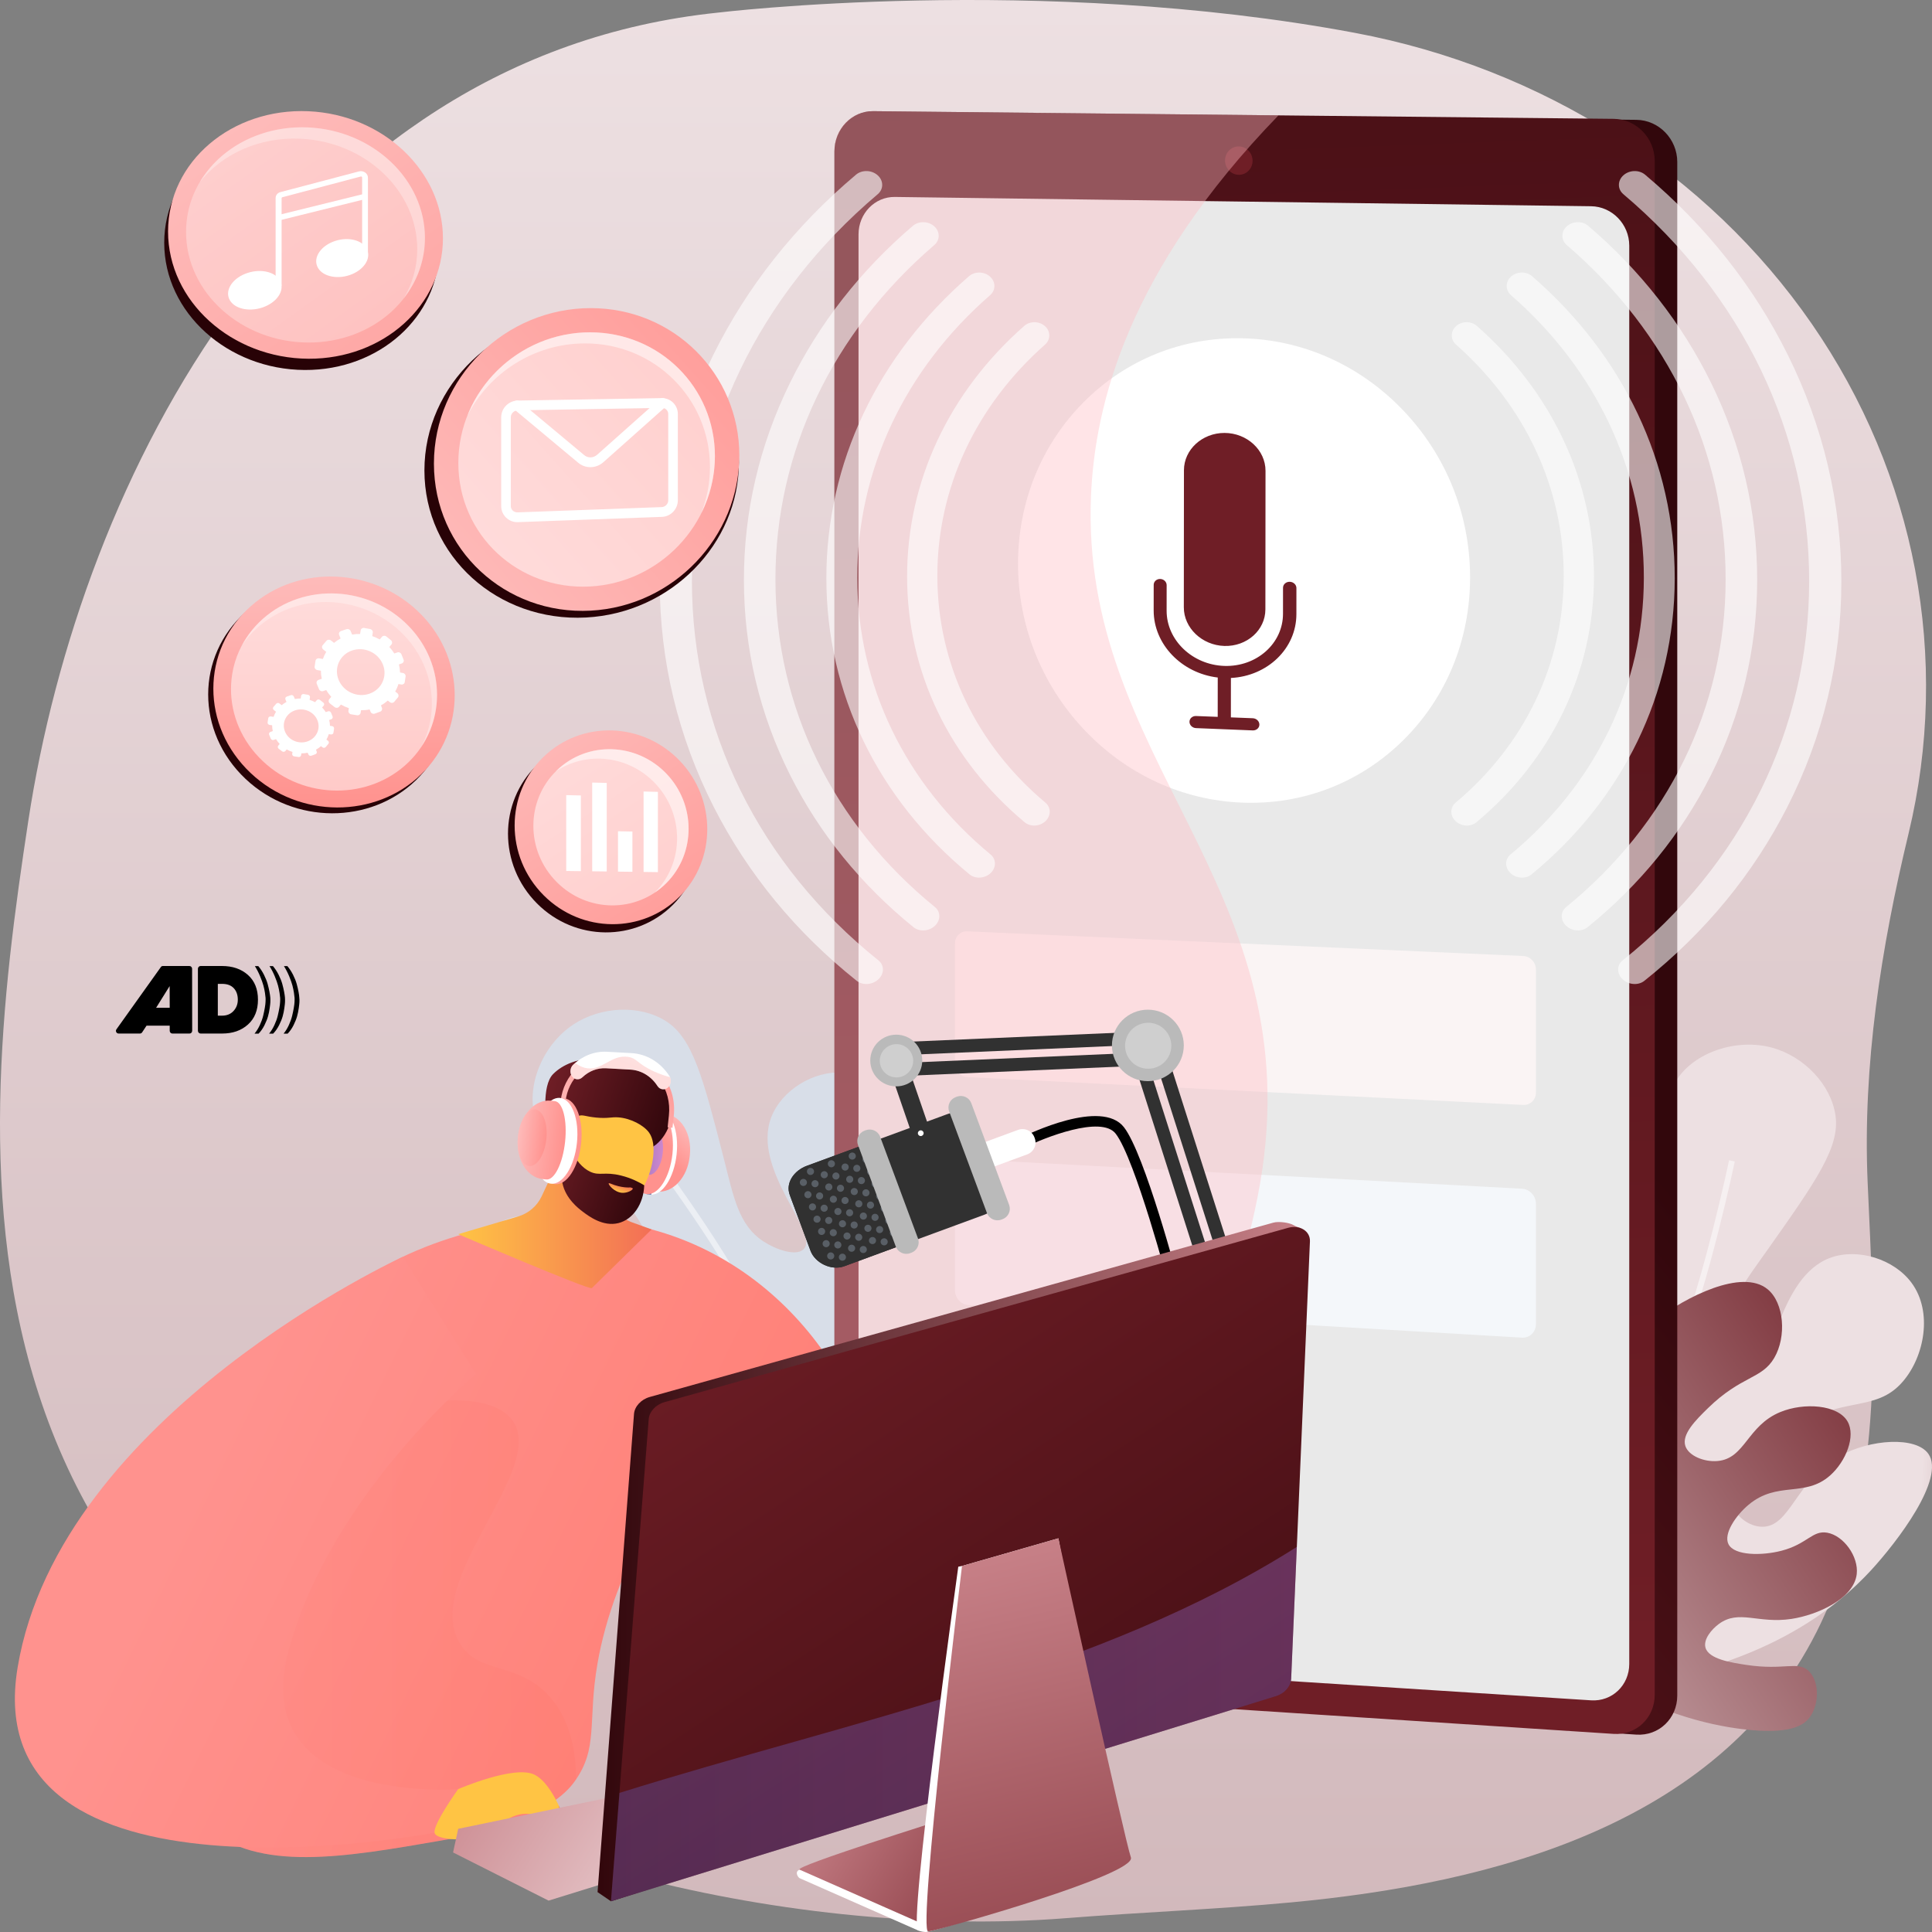 <svg xmlns="http://www.w3.org/2000/svg" width="400" height="400" viewBox="0 0 400 400" fill="none"><rect x="0" y="0" width="400" height="400" fill="#808080" stroke="none"/><path d="M5.865 169.924C16.673 98.948 60.989 11.75 148.537 2.625C148.537 2.625 215.009 -5.486 280.536 6.807C319.425 14.102 353.526 35.822 375.103 67.038C396.681 98.254 403.888 136.318 395.141 172.607C389.46 196.176 385.621 220.57 386.675 244.789C388.002 275.333 390.505 307.449 377.047 335.933C357.325 377.666 309.207 389.959 267.223 393.879C251.751 395.324 236.221 395.906 220.736 397.134C191.029 399.49 157.713 395.677 129.082 387.919C-16.832 348.376 -4.944 240.899 5.865 169.924Z" fill="url(#paint0_linear_777_835)"></path><path d="M332.397 349.277C325.193 349.35 315.863 348.188 306.564 343.26C296.504 337.927 282.982 326.33 285.493 318.04C286.429 314.945 289.671 312.078 292.747 312.05C297.289 312.008 298.375 318.191 306.818 324.271C308.378 325.394 316.444 331.202 319.967 328.69C321.72 327.44 321.996 324.385 321.489 322.127C320.005 315.524 311.709 315.228 303.171 308.697C294.515 302.075 286.699 289.877 289.73 280.888C291.471 275.722 296.908 271.281 300.815 272.045C302.484 272.372 303.635 273.602 309.53 283.775C314.368 292.124 315.499 294.582 318.186 295.175C320.953 295.787 325.039 294.347 326.393 291.57C329.915 284.335 311.107 275.792 307.752 256.725C306.248 248.179 307.441 235.209 315.035 231.777C320.168 229.455 327.973 231.607 331.139 236.199C333.991 240.339 331.298 243.885 334.056 253.511C334.893 256.431 336.617 262.442 339.119 262.542C342.057 262.661 344.605 254.574 345.186 252.608C349.552 237.808 342.406 231.035 347.113 223.619C350.783 217.838 359.633 214.858 367.046 216.954C373.531 218.787 379.109 224.561 380.024 230.977C380.955 237.505 375.996 244.528 366.079 258.574C361.376 265.235 357.568 269.791 358.359 275.925C358.746 278.915 360.323 283.028 362.518 283.222C367.364 283.648 367.992 264.339 379.03 260.382C384.679 258.358 392.136 260.684 395.763 265.589C400.206 271.599 398.423 280.838 393.986 286.007C388.199 292.752 381.268 288.635 369.927 296.337C364.897 299.752 357.137 306.758 358.822 311.83C359.556 314.037 362.131 316.034 364.767 316.097C370.674 316.235 371.747 306.534 380.769 301.507C387.271 297.885 396.665 297.378 399.232 300.978C402.855 306.061 392.798 319.23 387.351 325.138C380.768 332.28 364.971 346.118 332.397 349.277Z" fill="url(#paint1_linear_777_835)"></path><g opacity="0.5"><path d="M334.977 345.991C332.587 330.078 340.295 296.575 346.651 280.502C352.843 264.841 357.928 240.465 357.979 240.221L359.168 240.465C359.116 240.709 354.013 265.185 347.78 280.944C341.472 296.895 333.818 330.095 336.178 345.812L334.977 345.991Z" fill="white"></path></g><path d="M328.396 345.646C325.433 336.929 321.829 321.731 325.793 304.086C327.426 296.814 330.618 282.613 342.844 273.259C348.937 268.596 360.679 262.534 365.984 266.94C369.398 269.774 369.908 276.743 367.34 281.139C364.748 285.571 360.555 284.773 353.636 291.523C351.075 294.021 348.12 296.969 348.94 299.394C349.625 301.421 352.824 302.729 355.599 302.487C361.332 301.99 361.69 295.19 368.601 292.347C373.515 290.326 380.515 290.809 382.519 294.307C384.26 297.344 382.18 302.563 378.916 305.467C373.687 310.119 367.995 306.546 362.018 311.549C359.366 313.769 356.796 317.561 357.858 319.696C359.067 322.127 364.842 322.109 368.864 321.059C374.174 319.671 375.243 316.796 378.294 317.327C381.698 317.919 384.836 322.274 384.415 325.904C383.827 330.987 376.292 334.36 370.898 335.179C363.993 336.224 360.047 333.166 355.892 336.21C354.367 337.326 352.65 339.386 353.091 341.089C353.721 343.517 358.488 344.236 361.653 344.713C369.356 345.874 372.205 343.837 374.446 345.934C376.714 348.057 376.728 352.893 374.615 355.636C373.442 357.16 370.688 359.236 360.613 357.983C353.56 357.106 342.064 354.491 328.396 345.646Z" fill="url(#paint2_linear_777_835)"></path><path d="M197.17 324.393C192.536 329.879 185.575 336.166 175.76 339.976C165.14 344.099 147.486 346.757 142.793 339.464C141.041 336.743 140.963 332.427 142.944 330.089C145.869 326.631 151.296 329.837 161.431 327.423C163.305 326.976 172.989 324.669 173.365 320.373C173.552 318.237 171.4 316.04 169.346 314.953C163.34 311.773 157.715 317.843 147.172 320.036C136.483 322.26 122.083 320.219 117.196 312.079C114.386 307.401 114.537 300.406 117.663 297.954C118.999 296.907 120.688 296.84 132.289 299.011C141.811 300.794 144.424 301.541 146.627 299.899C148.894 298.207 150.455 294.186 149.216 291.356C145.988 283.988 127.224 292.624 110.486 282.743C102.985 278.316 93.862 268.971 96.185 261.004C97.756 255.617 104.479 251.126 110.045 251.727C115.063 252.268 116.015 256.61 125.158 260.794C127.932 262.063 133.642 264.676 135.348 262.851C137.351 260.71 132.837 253.523 131.714 251.806C123.261 238.874 113.44 239.858 110.844 231.478C108.82 224.943 112.308 216.323 118.733 212.091C124.354 208.388 132.391 207.937 137.885 211.423C143.473 214.97 145.606 223.286 149.869 239.916C151.892 247.803 152.89 253.644 158.087 257.038C160.621 258.694 164.787 260.183 166.364 258.65C169.843 255.27 155.515 242.226 159.682 231.317C161.813 225.734 168.444 221.62 174.549 222.076C182.029 222.634 187.92 229.994 188.977 236.708C190.356 245.468 182.702 248.02 181.197 261.596C180.529 267.617 180.825 278.036 185.792 280.064C187.955 280.948 191.156 280.304 192.918 278.356C196.87 273.987 190.165 266.86 192.202 256.777C193.67 249.511 199.398 242.088 203.818 242.496C210.057 243.068 213.559 259.234 214.523 267.191C215.688 276.811 215.966 297.746 197.17 324.393Z" fill="#D8DEE8"></path><g opacity="0.5"><path d="M196.339 320.303C182.639 311.746 162.086 284.117 153.956 268.856C146.034 253.984 130.74 234.277 130.586 234.08L131.547 233.34C131.701 233.538 147.058 253.326 155.029 268.29C163.097 283.436 183.452 310.829 196.986 319.28L196.339 320.303Z" fill="white"></path></g><path d="M189.049 339.31C179.795 339.353 164.16 337.951 148.577 328.635C142.158 324.797 129.617 317.3 124.555 302.807C122.033 295.584 119.959 282.591 125.838 278.975C129.622 276.65 136.43 278.371 139.812 282.184C143.222 286.028 141.136 289.732 145.39 298.395C146.964 301.601 148.841 305.32 151.415 305.312C153.566 305.307 155.824 302.701 156.47 300.007C157.806 294.44 151.433 291.954 150.904 284.535C150.528 279.26 153.201 272.807 157.171 272.021C160.619 271.338 164.941 274.95 166.679 278.947C169.464 285.35 164.257 289.592 167.143 296.814C168.423 300.017 171.228 303.64 173.6 303.312C176.302 302.94 178.109 297.485 178.378 293.358C178.732 287.908 176.326 285.991 177.797 283.28C179.438 280.257 184.585 278.671 187.914 280.215C192.577 282.377 193.414 290.551 192.491 295.9C191.307 302.745 187.143 305.502 188.734 310.384C189.318 312.175 190.74 314.447 192.504 314.568C195.02 314.743 197.211 310.471 198.666 307.635C202.207 300.734 201.164 297.402 203.873 295.951C206.615 294.481 211.234 295.995 213.183 298.855C214.266 300.445 215.376 303.698 210.998 312.81C207.933 319.187 201.806 329.21 189.049 339.31Z" fill="url(#paint3_linear_777_835)"></path><path d="M177.484 31.532V340.235C177.484 344.851 181.384 345.971 185.806 346.259L336.514 358.986L338.785 359.135C343.443 359.438 347.26 355.802 347.26 351.054V33.53C347.26 28.782 343.443 24.857 338.785 24.809L335.702 24.777L184.431 30.142C180.01 30.097 177.484 26.916 177.484 31.532Z" fill="url(#paint4_linear_777_835)"></path><path d="M172.762 31.328V340.081C172.762 344.698 176.374 348.711 180.797 348.999L334.114 358.985C338.775 359.288 342.593 355.651 342.593 350.902V33.328C342.593 28.578 338.775 24.653 334.114 24.605L180.797 23.016C176.374 22.97 172.762 26.71 172.762 31.328Z" fill="url(#paint5_linear_777_835)"></path><path d="M177.75 48.513V334.486C177.75 338.796 181.126 342.539 185.257 342.804L329.425 352.036C333.764 352.314 337.32 348.921 337.32 344.495V50.852C337.32 46.426 333.764 42.758 329.425 42.699L185.257 40.776C181.126 40.722 177.75 44.203 177.75 48.513Z" fill="#E9E9E9"></path><path d="M253.633 33.219C253.633 34.842 254.907 36.172 256.48 36.192C258.054 36.212 259.331 34.91 259.331 33.288C259.331 31.663 258.054 30.332 256.48 30.315C254.907 30.296 253.633 31.596 253.633 33.219Z" fill="#6F1E26"></path><path d="M200.233 223L315.37 228.763C316.819 228.836 317.996 227.699 317.996 226.225V200.715C317.996 199.24 316.819 197.993 315.37 197.929L200.233 192.819C198.843 192.757 197.719 193.876 197.719 195.319V220.265C197.719 221.706 198.843 222.932 200.233 223Z" fill="#FAF4F4"></path><path d="M200.495 270.194L315.095 276.944C316.696 277.038 317.996 275.795 317.996 274.167V249.214C317.996 247.585 316.696 246.197 315.095 246.111L200.495 240.01C198.961 239.928 197.719 241.154 197.719 242.745V267.147C197.719 268.74 198.961 270.103 200.495 270.194Z" fill="#F4F7FA"></path><path d="M211.902 116.746C211.902 142.448 232.082 164.064 257.186 165.036C282.527 166.018 303.246 145.629 303.246 119.489C303.246 93.348 282.527 71.715 257.186 71.176C232.082 70.641 211.902 91.046 211.902 116.746Z" fill="white"></path><path fill-rule="evenodd" clip-rule="evenodd" d="M257.185 166.175C244.758 165.695 233.09 160.285 224.335 150.939C215.591 141.608 210.773 129.446 210.773 116.7C210.773 103.96 215.588 92.093 224.328 83.29C233.077 74.476 244.74 69.77 257.162 70.036C269.645 70.299 281.417 75.533 290.323 84.762C299.379 94.146 304.364 106.493 304.364 119.533C304.364 132.465 299.451 144.439 290.524 153.258C281.602 162.072 269.767 166.66 257.192 166.176C257.19 166.175 257.188 166.175 257.185 166.175ZM257.208 72.315C232.863 71.797 213.027 91.749 213.027 116.792C213.027 141.822 232.853 162.953 257.185 163.898C257.188 163.898 257.19 163.898 257.192 163.898C269.161 164.359 280.431 159.989 288.929 151.596C297.44 143.189 302.125 131.772 302.125 119.443C302.125 107.019 297.377 95.257 288.753 86.322C280.499 77.769 269.655 72.826 258.125 72.345C257.819 72.331 257.514 72.321 257.208 72.315Z" fill="white"></path><g style="mix-blend-mode:multiply" opacity="0.4"><path d="M172.762 31.15C172.762 26.569 176.357 22.969 180.885 23.016L264.697 23.885C233.666 55.886 226.679 83.579 225.882 102.673C223.605 157.183 269.975 182.733 261.363 242.041C259.002 258.306 253.779 268.392 251.738 296.571C249.998 320.598 251.817 340.594 253.628 353.742L180.797 348.999C176.374 348.711 172.762 344.698 172.762 340.081V31.15Z" fill="#FFBCC2"></path></g><path d="M253.489 133.738C248.86 133.599 245.093 130.001 245.098 125.742L245.124 97.352C245.128 93.093 248.9 89.621 253.531 89.635C258.188 89.649 262.015 93.18 262.012 97.483L261.985 126.169C261.98 130.472 258.148 133.878 253.489 133.738Z" fill="#6F1E26"></path><path d="M240.201 119.869C240.943 119.887 241.543 120.457 241.542 121.147L241.537 126.458C241.532 132.535 246.869 137.655 253.486 137.871C260.155 138.088 265.627 133.247 265.632 127.078L265.637 121.688C265.638 120.988 266.259 120.435 267.023 120.452C267.788 120.469 268.41 121.049 268.409 121.751L268.405 127.149C268.398 134.3 262.405 139.984 254.847 140.367L254.84 148.525L259.368 148.702C260.126 148.732 260.743 149.321 260.741 150.018C260.741 150.715 260.125 151.255 259.367 151.224L247.622 150.747C246.875 150.717 246.27 150.132 246.27 149.441C246.272 148.751 246.877 148.214 247.624 148.244L252.114 148.418L252.121 140.274C244.66 139.385 238.848 133.409 238.855 126.388L238.86 121.087C238.86 120.398 239.46 119.854 240.201 119.869Z" fill="#6F1E26"></path><g opacity="0.6"><path d="M191.357 192.629C190.556 192.683 189.753 192.469 189.139 191.972C178.303 183.204 169.688 172.614 163.612 160.523C157.272 147.906 154.033 134.29 154.02 120.127C154.005 105.964 157.22 92.209 163.536 79.316C169.591 66.959 178.185 55.994 189.004 46.754C190.228 45.709 192.21 45.757 193.431 46.857C194.651 47.956 194.652 49.693 193.434 50.739C172.356 68.843 160.522 93.567 160.547 119.986C160.571 146.403 172.451 170.61 193.562 187.794C194.782 188.787 194.783 190.524 193.566 191.676C192.957 192.253 192.157 192.574 191.357 192.629Z" fill="white"></path><path d="M179.633 203.721C178.82 203.781 178.007 203.57 177.384 203.075C164.825 193.072 154.824 180.94 147.76 167.044C140.381 152.528 136.606 136.838 136.59 120.507C136.576 104.175 140.32 88.321 147.672 73.485C154.711 59.281 164.688 46.714 177.229 36.164C178.471 35.119 180.482 35.179 181.72 36.297C182.959 37.412 182.96 39.161 181.725 40.207C157.098 61.044 143.229 89.687 143.256 120.361C143.285 151.037 157.209 179.074 181.873 198.837C183.109 199.828 183.111 201.577 181.875 202.745C181.258 203.331 180.446 203.661 179.633 203.721Z" fill="white"></path><path d="M214.303 170.919C213.524 170.961 212.744 170.74 212.148 170.243C196.554 157.227 187.823 139.097 187.805 119.39C187.787 99.684 196.482 81.174 212.053 67.48C213.241 66.434 215.168 66.456 216.354 67.524C217.539 68.593 217.541 70.304 216.358 71.35C202.039 84.014 194.052 101.09 194.068 119.254C194.085 137.419 202.105 154.146 216.446 166.184C217.631 167.179 217.633 168.89 216.45 170.01C215.859 170.57 215.081 170.877 214.303 170.919Z" fill="white"></path><path d="M202.914 181.697C202.124 181.745 201.334 181.527 200.73 181.03C181.763 165.442 171.111 143.58 171.09 119.757C171.067 95.934 181.678 73.607 200.615 57.192C201.821 56.147 203.775 56.181 204.977 57.267C206.179 58.349 206.181 60.074 204.982 61.12C187.336 76.499 177.462 97.368 177.484 119.617C177.504 141.865 187.417 162.304 205.089 176.913C206.292 177.905 206.293 179.63 205.092 180.765C204.492 181.334 203.704 181.648 202.914 181.697Z" fill="white"></path></g><g opacity="0.6"><path d="M326.465 192.629C327.267 192.683 328.07 192.469 328.682 191.972C339.518 183.204 348.134 172.614 354.21 160.523C360.549 147.906 363.79 134.29 363.803 120.127C363.816 105.964 360.601 92.209 354.285 79.316C348.232 66.959 339.637 55.994 328.818 46.754C327.593 45.709 325.612 45.757 324.391 46.857C323.171 47.956 323.17 49.693 324.387 50.739C345.467 68.843 357.3 93.567 357.274 119.986C357.25 146.403 345.372 170.61 324.259 187.794C323.041 188.787 323.038 190.524 324.256 191.676C324.865 192.253 325.665 192.574 326.465 192.629Z" fill="white"></path><path d="M338.19 203.721C339.003 203.781 339.818 203.57 340.44 203.075C352.998 193.072 363 180.94 370.065 167.044C377.444 152.528 381.219 136.838 381.233 120.507C381.249 104.175 377.504 88.321 370.153 73.485C363.114 59.281 353.135 46.714 340.595 36.164C339.354 35.119 337.343 35.179 336.103 36.297C334.866 37.412 334.865 39.161 336.1 40.207C360.727 61.044 374.595 89.687 374.567 120.361C374.538 151.037 360.616 179.074 335.952 198.837C334.715 199.828 334.714 201.577 335.948 202.745C336.567 203.331 337.378 203.661 338.19 203.721Z" fill="white"></path><path d="M303.516 170.919C304.296 170.961 305.075 170.74 305.671 170.243C321.266 157.227 329.996 139.097 330.014 119.39C330.033 99.684 321.337 81.174 305.767 67.48C304.578 66.434 302.651 66.456 301.465 67.524C300.28 68.593 300.278 70.304 301.462 71.35C315.781 84.014 323.769 101.09 323.751 119.254C323.734 137.419 315.716 154.146 301.373 166.184C300.189 167.179 300.188 168.89 301.37 170.01C301.962 170.57 302.739 170.877 303.516 170.919Z" fill="white"></path><path d="M314.908 181.697C315.698 181.745 316.49 181.527 317.094 181.03C336.06 165.442 346.711 143.58 346.734 119.757C346.756 95.934 336.146 73.607 317.209 57.192C316.003 56.147 314.049 56.181 312.845 57.267C311.643 58.349 311.642 60.074 312.843 61.12C330.486 76.499 340.361 97.368 340.341 119.617C340.319 141.865 330.407 162.304 312.735 176.913C311.533 177.905 311.531 179.63 312.731 180.765C313.331 181.334 314.12 181.648 314.908 181.697Z" fill="white"></path></g><path d="M242.043 266.383C241.974 266.119 235.018 239.896 230.984 234.707C227.993 230.86 216.131 235.583 212.21 237.54L211.234 235.607C212.944 234.753 228.075 227.427 232.705 233.384C237.007 238.919 243.859 264.737 244.148 265.833L242.043 266.383Z" fill="black"></path><path d="M237.491 219.547L251.293 262.857L248.701 263.674L234.898 220.364L237.491 219.547Z" fill="#313131"></path><path d="M241.638 218.24L255.441 261.55L252.848 262.367L239.047 219.056L241.638 218.24Z" fill="#313131"></path><path d="M214.229 235.643C214.733 236.998 214.037 238.5 212.676 239.002L203.835 242.255C202.473 242.756 200.961 242.065 200.457 240.71L200.395 240.54C199.891 239.188 200.586 237.683 201.948 237.182L210.789 233.929C212.151 233.428 213.662 234.119 214.166 235.473L214.229 235.643Z" fill="white"></path><path d="M167.064 241.365L196.138 230.668C198.816 229.682 201.348 230.644 202.286 233.164L206.578 244.705C207.516 247.225 206.552 250.481 203.875 251.467L174.801 262.164C172.123 263.149 168.751 261.489 167.813 258.968L163.521 247.428C162.583 244.907 164.385 242.351 167.064 241.365Z" fill="#313131"></path><path d="M208.93 249.461C209.373 250.653 208.762 251.976 207.565 252.416L207.309 252.51C206.111 252.95 204.783 252.341 204.339 251.151L196.507 230.098C196.065 228.908 196.677 227.586 197.873 227.146L198.129 227.051C199.326 226.611 200.656 227.22 201.098 228.41L208.93 249.461Z" fill="#BABABA"></path><path d="M167.064 241.363L180.326 236.484L188.062 257.282L174.801 262.162C172.123 263.147 168.751 261.487 167.813 258.966L163.521 247.426C162.583 244.904 164.385 242.349 167.064 241.363Z" fill="#313131"></path><g style="mix-blend-mode:multiply" opacity="0.4"><path d="M171.735 259.338C172.117 259.198 172.541 259.393 172.681 259.771C172.822 260.151 172.628 260.573 172.246 260.713C171.864 260.853 171.44 260.66 171.3 260.28C171.159 259.901 171.354 259.48 171.735 259.338Z" fill="#97A6B7"></path></g><g style="mix-blend-mode:multiply" opacity="0.4"><path d="M170.79 256.801C171.172 256.661 171.595 256.854 171.736 257.234C171.877 257.613 171.683 258.034 171.301 258.176C170.92 258.316 170.497 258.121 170.354 257.743C170.214 257.363 170.409 256.941 170.79 256.801Z" fill="#97A6B7"></path></g><g style="mix-blend-mode:multiply" opacity="0.4"><path d="M169.848 254.264C170.23 254.124 170.654 254.318 170.795 254.697C170.936 255.077 170.742 255.498 170.36 255.638C169.979 255.778 169.555 255.586 169.413 255.206C169.272 254.827 169.467 254.406 169.848 254.264Z" fill="#97A6B7"></path></g><g style="mix-blend-mode:multiply" opacity="0.4"><path d="M168.904 251.729C169.284 251.589 169.708 251.782 169.849 252.162C169.991 252.542 169.796 252.963 169.414 253.103C169.033 253.243 168.609 253.049 168.468 252.671C168.326 252.291 168.521 251.869 168.904 251.729Z" fill="#97A6B7"></path></g><g style="mix-blend-mode:multiply" opacity="0.4"><path d="M167.962 249.195C168.343 249.053 168.767 249.247 168.907 249.627C169.05 250.006 168.854 250.427 168.472 250.567C168.091 250.709 167.668 250.515 167.527 250.135C167.385 249.756 167.58 249.335 167.962 249.195Z" fill="#97A6B7"></path></g><g style="mix-blend-mode:multiply" opacity="0.4"><path d="M167.016 246.657C167.397 246.517 167.821 246.711 167.963 247.09C168.104 247.47 167.908 247.891 167.528 248.031C167.146 248.171 166.722 247.977 166.581 247.598C166.44 247.218 166.634 246.797 167.016 246.657Z" fill="#97A6B7"></path></g><g style="mix-blend-mode:multiply" opacity="0.4"><path d="M166.075 244.122C166.457 243.981 166.879 244.175 167.021 244.555C167.162 244.934 166.967 245.355 166.586 245.495C166.204 245.637 165.78 245.442 165.64 245.062C165.499 244.684 165.693 244.262 166.075 244.122Z" fill="#97A6B7"></path></g><g style="mix-blend-mode:multiply" opacity="0.4"><path d="M174.153 259.602C174.535 259.462 174.959 259.655 175.099 260.035C175.24 260.415 175.046 260.837 174.664 260.977C174.284 261.117 173.86 260.922 173.718 260.544C173.577 260.164 173.772 259.742 174.153 259.602Z" fill="#97A6B7"></path></g><g style="mix-blend-mode:multiply" opacity="0.4"><path d="M173.208 257.066C173.59 256.924 174.013 257.119 174.154 257.499C174.295 257.877 174.101 258.299 173.719 258.439C173.338 258.58 172.914 258.386 172.772 258.006C172.631 257.627 172.827 257.206 173.208 257.066Z" fill="#97A6B7"></path></g><g style="mix-blend-mode:multiply" opacity="0.4"><path d="M172.267 254.53C172.647 254.39 173.071 254.584 173.212 254.963C173.354 255.343 173.159 255.764 172.777 255.904C172.396 256.044 171.972 255.851 171.832 255.471C171.689 255.091 171.885 254.67 172.267 254.53Z" fill="#97A6B7"></path></g><g style="mix-blend-mode:multiply" opacity="0.4"><path d="M171.322 251.995C171.702 251.854 172.126 252.048 172.267 252.428C172.409 252.807 172.214 253.228 171.831 253.368C171.451 253.51 171.027 253.315 170.886 252.935C170.744 252.557 170.939 252.135 171.322 251.995Z" fill="#97A6B7"></path></g><g style="mix-blend-mode:multiply" opacity="0.4"><path d="M170.38 249.458C170.76 249.318 171.184 249.512 171.326 249.89C171.467 250.27 171.272 250.692 170.891 250.832C170.509 250.972 170.085 250.779 169.944 250.399C169.804 250.019 169.997 249.599 170.38 249.458Z" fill="#97A6B7"></path></g><g style="mix-blend-mode:multiply" opacity="0.4"><path d="M169.434 246.921C169.815 246.781 170.239 246.973 170.381 247.353C170.522 247.732 170.326 248.153 169.946 248.295C169.564 248.435 169.14 248.241 168.999 247.862C168.858 247.482 169.052 247.061 169.434 246.921Z" fill="#97A6B7"></path></g><g style="mix-blend-mode:multiply" opacity="0.4"><path d="M168.493 244.383C168.875 244.243 169.299 244.438 169.439 244.816C169.58 245.196 169.385 245.618 169.004 245.758C168.622 245.898 168.198 245.705 168.057 245.325C167.917 244.946 168.112 244.525 168.493 244.383Z" fill="#97A6B7"></path></g><g style="mix-blend-mode:multiply" opacity="0.4"><path d="M167.547 241.848C167.929 241.708 168.353 241.901 168.494 242.281C168.635 242.66 168.441 243.081 168.059 243.223C167.677 243.363 167.253 243.168 167.112 242.79C166.971 242.41 167.167 241.988 167.547 241.848Z" fill="#97A6B7"></path></g><g style="mix-blend-mode:multiply" opacity="0.4"><path d="M176.059 257.747C176.441 257.607 176.865 257.801 177.006 258.179C177.147 258.559 176.951 258.981 176.571 259.121C176.189 259.261 175.765 259.068 175.624 258.688C175.483 258.31 175.677 257.888 176.059 257.747Z" fill="#97A6B7"></path></g><g style="mix-blend-mode:multiply" opacity="0.4"><path d="M175.118 255.212C175.5 255.072 175.924 255.264 176.064 255.644C176.205 256.024 176.011 256.445 175.629 256.586C175.247 256.726 174.823 256.532 174.682 256.153C174.542 255.773 174.737 255.352 175.118 255.212Z" fill="#97A6B7"></path></g><g style="mix-blend-mode:multiply" opacity="0.4"><path d="M174.172 252.677C174.554 252.536 174.978 252.73 175.119 253.11C175.26 253.488 175.066 253.91 174.684 254.05C174.303 254.191 173.879 253.997 173.737 253.617C173.596 253.238 173.792 252.817 174.172 252.677Z" fill="#97A6B7"></path></g><g style="mix-blend-mode:multiply" opacity="0.4"><path d="M173.227 250.139C173.609 249.999 174.033 250.192 174.174 250.572C174.314 250.952 174.121 251.374 173.738 251.514C173.358 251.654 172.934 251.459 172.792 251.081C172.651 250.701 172.846 250.279 173.227 250.139Z" fill="#97A6B7"></path></g><g style="mix-blend-mode:multiply" opacity="0.4"><path d="M172.286 247.603C172.667 247.461 173.091 247.656 173.232 248.036C173.374 248.414 173.178 248.836 172.796 248.976C172.416 249.117 171.992 248.923 171.851 248.543C171.709 248.164 171.904 247.743 172.286 247.603Z" fill="#97A6B7"></path></g><g style="mix-blend-mode:multiply" opacity="0.4"><path d="M171.341 245.065C171.722 244.925 172.145 245.119 172.286 245.498C172.428 245.878 172.233 246.299 171.851 246.439C171.47 246.579 171.047 246.386 170.906 246.006C170.764 245.626 170.959 245.205 171.341 245.065Z" fill="#97A6B7"></path></g><g style="mix-blend-mode:multiply" opacity="0.4"><path d="M170.399 242.529C170.78 242.387 171.203 242.581 171.346 242.961C171.486 243.34 171.291 243.761 170.91 243.901C170.528 244.043 170.105 243.849 169.964 243.469C169.823 243.09 170.017 242.669 170.399 242.529Z" fill="#97A6B7"></path></g><g style="mix-blend-mode:multiply" opacity="0.4"><path d="M178.477 258.012C178.859 257.872 179.283 258.067 179.424 258.445C179.564 258.825 179.371 259.247 178.988 259.387C178.606 259.527 178.183 259.332 178.042 258.954C177.901 258.574 178.096 258.152 178.477 258.012Z" fill="#97A6B7"></path></g><g style="mix-blend-mode:multiply" opacity="0.4"><path d="M177.532 255.476C177.914 255.334 178.338 255.529 178.478 255.909C178.619 256.287 178.425 256.709 178.043 256.849C177.662 256.99 177.239 256.796 177.096 256.416C176.956 256.037 177.151 255.616 177.532 255.476Z" fill="#97A6B7"></path></g><g style="mix-blend-mode:multiply" opacity="0.4"><path d="M176.59 252.938C176.972 252.798 177.396 252.992 177.537 253.371C177.678 253.751 177.484 254.172 177.102 254.312C176.721 254.452 176.297 254.259 176.155 253.879C176.014 253.499 176.21 253.079 176.59 252.938Z" fill="#97A6B7"></path></g><g style="mix-blend-mode:multiply" opacity="0.4"><path d="M175.646 250.403C176.026 250.263 176.45 250.456 176.591 250.836C176.733 251.214 176.538 251.636 176.156 251.776C175.775 251.917 175.351 251.723 175.211 251.344C175.068 250.964 175.264 250.543 175.646 250.403Z" fill="#97A6B7"></path></g><g style="mix-blend-mode:multiply" opacity="0.4"><path d="M174.704 247.866C175.085 247.726 175.509 247.92 175.65 248.299C175.792 248.679 175.596 249.1 175.214 249.24C174.834 249.38 174.41 249.187 174.269 248.807C174.127 248.429 174.322 248.007 174.704 247.866Z" fill="#97A6B7"></path></g><g style="mix-blend-mode:multiply" opacity="0.4"><path d="M173.758 245.331C174.139 245.191 174.563 245.384 174.705 245.764C174.846 246.142 174.651 246.564 174.27 246.705C173.888 246.845 173.464 246.651 173.323 246.272C173.182 245.892 173.376 245.471 173.758 245.331Z" fill="#97A6B7"></path></g><g style="mix-blend-mode:multiply" opacity="0.4"><path d="M172.817 242.794C173.199 242.654 173.621 242.848 173.764 243.226C173.904 243.606 173.709 244.028 173.328 244.168C172.946 244.308 172.523 244.115 172.382 243.735C172.241 243.356 172.435 242.935 172.817 242.794Z" fill="#97A6B7"></path></g><g style="mix-blend-mode:multiply" opacity="0.4"><path d="M171.872 240.257C172.254 240.117 172.677 240.309 172.818 240.689C172.959 241.068 172.764 241.489 172.383 241.631C172.001 241.771 171.577 241.577 171.436 241.198C171.296 240.818 171.491 240.397 171.872 240.257Z" fill="#97A6B7"></path></g><g style="mix-blend-mode:multiply" opacity="0.4"><path d="M180.383 256.158C180.764 256.016 181.188 256.21 181.33 256.589C181.471 256.969 181.275 257.39 180.895 257.53C180.513 257.67 180.089 257.478 179.948 257.098C179.807 256.719 180.001 256.298 180.383 256.158Z" fill="#97A6B7"></path></g><g style="mix-blend-mode:multiply" opacity="0.4"><path d="M179.442 253.62C179.824 253.48 180.248 253.673 180.389 254.053C180.529 254.433 180.334 254.854 179.953 254.994C179.571 255.134 179.148 254.94 179.007 254.561C178.866 254.181 179.06 253.76 179.442 253.62Z" fill="#97A6B7"></path></g><g style="mix-blend-mode:multiply" opacity="0.4"><path d="M178.497 251.083C178.879 250.942 179.302 251.136 179.443 251.516C179.584 251.895 179.39 252.316 179.008 252.456C178.626 252.598 178.202 252.403 178.061 252.023C177.921 251.645 178.116 251.223 178.497 251.083Z" fill="#97A6B7"></path></g><g style="mix-blend-mode:multiply" opacity="0.4"><path d="M177.551 248.545C177.933 248.405 178.357 248.6 178.498 248.978C178.639 249.358 178.445 249.78 178.063 249.92C177.682 250.06 177.258 249.865 177.116 249.487C176.975 249.107 177.171 248.685 177.551 248.545Z" fill="#97A6B7"></path></g><g style="mix-blend-mode:multiply" opacity="0.4"><path d="M176.61 246.013C176.992 245.872 177.416 246.066 177.556 246.446C177.697 246.824 177.503 247.246 177.121 247.386C176.741 247.527 176.317 247.333 176.175 246.953C176.034 246.574 176.229 246.153 176.61 246.013Z" fill="#97A6B7"></path></g><g style="mix-blend-mode:multiply" opacity="0.4"><path d="M175.669 243.475C176.05 243.335 176.474 243.529 176.614 243.908C176.757 244.288 176.561 244.709 176.179 244.849C175.798 244.989 175.375 244.797 175.234 244.417C175.092 244.037 175.287 243.617 175.669 243.475Z" fill="#97A6B7"></path></g><g style="mix-blend-mode:multiply" opacity="0.4"><path d="M174.723 240.938C175.104 240.798 175.528 240.991 175.668 241.371C175.811 241.75 175.615 242.171 175.235 242.311C174.853 242.452 174.429 242.258 174.288 241.88C174.147 241.5 174.341 241.078 174.723 240.938Z" fill="#97A6B7"></path></g><g style="mix-blend-mode:multiply" opacity="0.4"><path d="M182.801 256.42C183.184 256.28 183.607 256.475 183.748 256.853C183.889 257.233 183.693 257.655 183.313 257.795C182.931 257.935 182.507 257.742 182.366 257.362C182.225 256.982 182.419 256.56 182.801 256.42Z" fill="#97A6B7"></path></g><g style="mix-blend-mode:multiply" opacity="0.4"><path d="M181.86 253.884C182.242 253.744 182.666 253.936 182.806 254.316C182.947 254.695 182.753 255.116 182.371 255.256C181.989 255.398 181.565 255.204 181.425 254.825C181.284 254.445 181.479 254.024 181.86 253.884Z" fill="#97A6B7"></path></g><g style="mix-blend-mode:multiply" opacity="0.4"><path d="M180.915 251.348C181.297 251.208 181.72 251.402 181.861 251.781C182.002 252.161 181.808 252.582 181.426 252.722C181.045 252.862 180.622 252.67 180.479 252.29C180.339 251.91 180.534 251.49 180.915 251.348Z" fill="#97A6B7"></path></g><g style="mix-blend-mode:multiply" opacity="0.4"><path d="M179.969 248.811C180.351 248.671 180.775 248.864 180.916 249.244C181.057 249.623 180.863 250.044 180.481 250.186C180.1 250.326 179.676 250.131 179.534 249.753C179.393 249.373 179.589 248.951 179.969 248.811Z" fill="#97A6B7"></path></g><g style="mix-blend-mode:multiply" opacity="0.4"><path d="M179.029 246.274C179.409 246.134 179.833 246.328 179.974 246.707C180.116 247.087 179.921 247.508 179.539 247.648C179.158 247.788 178.734 247.595 178.593 247.215C178.451 246.837 178.646 246.415 179.029 246.274Z" fill="#97A6B7"></path></g><g style="mix-blend-mode:multiply" opacity="0.4"><path d="M178.087 243.739C178.468 243.599 178.892 243.792 179.032 244.172C179.175 244.55 178.979 244.972 178.597 245.113C178.216 245.253 177.793 245.059 177.652 244.68C177.51 244.3 177.705 243.879 178.087 243.739Z" fill="#97A6B7"></path></g><g style="mix-blend-mode:multiply" opacity="0.4"><path d="M177.141 241.202C177.522 241.062 177.946 241.256 178.088 241.635C178.229 242.015 178.033 242.436 177.653 242.576C177.271 242.716 176.847 242.523 176.706 242.143C176.565 241.765 176.759 241.343 177.141 241.202Z" fill="#97A6B7"></path></g><g style="mix-blend-mode:multiply" opacity="0.4"><path d="M176.196 238.665C176.578 238.525 177 238.718 177.143 239.098C177.283 239.478 177.088 239.898 176.707 240.039C176.325 240.179 175.901 239.985 175.761 239.606C175.62 239.226 175.814 238.805 176.196 238.665Z" fill="#97A6B7"></path></g><g style="mix-blend-mode:multiply" opacity="0.4"><path d="M184.712 254.564C185.092 254.422 185.516 254.617 185.658 254.997C185.799 255.375 185.604 255.797 185.223 255.937C184.841 256.078 184.417 255.884 184.276 255.504C184.136 255.125 184.329 254.704 184.712 254.564Z" fill="#97A6B7"></path></g><g style="mix-blend-mode:multiply" opacity="0.4"><path d="M183.766 252.03C184.147 251.89 184.571 252.084 184.713 252.463C184.854 252.843 184.658 253.264 184.278 253.404C183.896 253.544 183.472 253.35 183.331 252.971C183.19 252.591 183.384 252.17 183.766 252.03Z" fill="#97A6B7"></path></g><g style="mix-blend-mode:multiply" opacity="0.4"><path d="M182.821 249.493C183.203 249.352 183.627 249.546 183.768 249.926C183.908 250.305 183.713 250.726 183.332 250.866C182.95 251.008 182.526 250.813 182.386 250.433C182.245 250.055 182.439 249.633 182.821 249.493Z" fill="#97A6B7"></path></g><g style="mix-blend-mode:multiply" opacity="0.4"><path d="M181.879 246.956C182.261 246.816 182.685 247.01 182.826 247.388C182.967 247.768 182.773 248.19 182.391 248.33C182.009 248.47 181.585 248.277 181.444 247.897C181.303 247.517 181.499 247.096 181.879 246.956Z" fill="#97A6B7"></path></g><g style="mix-blend-mode:multiply" opacity="0.4"><path d="M180.934 244.421C181.316 244.281 181.74 244.473 181.881 244.853C182.021 245.232 181.828 245.653 181.445 245.793C181.065 245.935 180.641 245.741 180.499 245.362C180.358 244.982 180.553 244.561 180.934 244.421Z" fill="#97A6B7"></path></g><g style="mix-blend-mode:multiply" opacity="0.4"><path d="M179.992 241.881C180.374 241.741 180.798 241.936 180.939 242.314C181.079 242.694 180.885 243.116 180.503 243.256C180.123 243.396 179.699 243.203 179.558 242.823C179.416 242.443 179.611 242.023 179.992 241.881Z" fill="#97A6B7"></path></g><g style="mix-blend-mode:multiply" opacity="0.4"><path d="M179.048 239.346C179.429 239.206 179.853 239.399 179.993 239.779C180.135 240.158 179.94 240.579 179.558 240.721C179.177 240.861 178.754 240.666 178.613 240.288C178.471 239.908 178.666 239.486 179.048 239.346Z" fill="#97A6B7"></path></g><g style="mix-blend-mode:multiply" opacity="0.4"><path d="M187.13 254.829C187.51 254.689 187.934 254.883 188.076 255.262C188.217 255.642 188.022 256.063 187.641 256.203C187.259 256.343 186.835 256.15 186.694 255.77C186.554 255.39 186.747 254.97 187.13 254.829Z" fill="#97A6B7"></path></g><g style="mix-blend-mode:multiply" opacity="0.4"><path d="M186.184 252.294C186.566 252.154 186.99 252.347 187.131 252.727C187.272 253.105 187.076 253.527 186.696 253.668C186.314 253.808 185.89 253.614 185.749 253.235C185.608 252.855 185.802 252.434 186.184 252.294Z" fill="#97A6B7"></path></g><g style="mix-blend-mode:multiply" opacity="0.4"><path d="M185.239 249.756C185.621 249.616 186.045 249.811 186.185 250.189C186.326 250.569 186.132 250.991 185.75 251.131C185.368 251.271 184.944 251.078 184.804 250.698C184.663 250.319 184.858 249.898 185.239 249.756Z" fill="#97A6B7"></path></g><g style="mix-blend-mode:multiply" opacity="0.4"><path d="M184.297 247.219C184.679 247.079 185.103 247.272 185.244 247.652C185.385 248.031 185.191 248.452 184.809 248.594C184.428 248.734 184.004 248.539 183.862 248.161C183.721 247.781 183.917 247.359 184.297 247.219Z" fill="#97A6B7"></path></g><g style="mix-blend-mode:multiply" opacity="0.4"><path d="M183.352 244.682C183.734 244.542 184.158 244.736 184.299 245.115C184.439 245.495 184.246 245.916 183.863 246.056C183.483 246.196 183.059 246.004 182.917 245.624C182.776 245.245 182.971 244.824 183.352 244.682Z" fill="#97A6B7"></path></g><g style="mix-blend-mode:multiply" opacity="0.4"><path d="M182.411 242.147C182.792 242.007 183.216 242.2 183.357 242.58C183.499 242.96 183.303 243.38 182.921 243.521C182.541 243.661 182.117 243.467 181.976 243.089C181.834 242.709 182.029 242.287 182.411 242.147Z" fill="#97A6B7"></path></g><g style="mix-blend-mode:multiply" opacity="0.4"><path d="M181.466 239.613C181.847 239.471 182.27 239.665 182.411 240.045C182.553 240.424 182.358 240.845 181.976 240.985C181.595 241.127 181.172 240.933 181.031 240.553C180.889 240.174 181.084 239.753 181.466 239.613Z" fill="#97A6B7"></path></g><g style="mix-blend-mode:multiply" opacity="0.4"><path d="M180.524 237.075C180.905 236.935 181.328 237.128 181.471 237.508C181.611 237.888 181.416 238.309 181.035 238.449C180.653 238.589 180.23 238.395 180.089 238.016C179.948 237.636 180.142 237.215 180.524 237.075Z" fill="#97A6B7"></path></g><path d="M190.059 256.407C190.501 257.598 189.891 258.92 188.693 259.361L188.438 259.454C187.24 259.895 185.91 259.287 185.468 258.097L177.636 237.044C177.194 235.854 177.804 234.531 179.002 234.091L179.257 233.997C180.455 233.557 181.785 234.164 182.227 235.355L190.059 256.407Z" fill="#BABABA"></path><path d="M192.655 234.33L188.097 221.078L184.496 222.304L189.054 235.555C189.258 236.151 189.909 236.468 190.508 236.264L191.943 235.777C192.542 235.572 192.861 234.925 192.655 234.33Z" fill="#313131"></path><path d="M233.149 216.446L187.508 218.416L187.391 215.714L233.031 213.744L233.149 216.446Z" fill="#313131"></path><path d="M233.338 220.766L187.696 222.736L187.578 220.034L233.22 218.064L233.338 220.766Z" fill="#313131"></path><path d="M190.942 219.572C190.942 222.527 188.533 224.923 185.561 224.923C182.589 224.923 180.18 222.527 180.18 219.572C180.18 216.616 182.589 214.219 185.561 214.219C188.533 214.219 190.942 216.616 190.942 219.572Z" fill="#BABABA"></path><g style="mix-blend-mode:soft-light" opacity="0.3"><path d="M189.071 219.622C189.071 221.523 187.521 223.066 185.608 223.066C183.696 223.066 182.145 221.523 182.145 219.622C182.145 217.719 183.696 216.178 185.608 216.178C187.521 216.178 189.071 217.719 189.071 219.622Z" fill="white"></path></g><path d="M245.094 216.444C245.094 220.529 241.762 223.841 237.654 223.841C233.545 223.841 230.215 220.529 230.215 216.444C230.215 212.356 233.545 209.045 237.654 209.045C241.762 209.045 245.094 212.356 245.094 216.444Z" fill="#BABABA"></path><g style="mix-blend-mode:soft-light" opacity="0.3"><path d="M242.509 216.511C242.509 219.141 240.366 221.273 237.721 221.273C235.077 221.273 232.934 219.141 232.934 216.511C232.934 213.881 235.077 211.75 237.721 211.75C240.366 211.75 242.509 213.881 242.509 216.511Z" fill="white"></path></g><path d="M191.226 234.617C191.226 234.944 190.959 235.208 190.631 235.208C190.302 235.208 190.035 234.944 190.035 234.617C190.035 234.29 190.302 234.025 190.631 234.025C190.959 234.025 191.226 234.29 191.226 234.617Z" fill="white"></path><path d="M155.675 368.913C161.727 364.732 174.565 354.556 180.276 337.133C189.33 309.518 176.235 276.643 150.603 261.216C120.225 242.932 87.376 258.268 83.397 260.208C60.671 271.285 51.168 290.883 45.863 301.823C36.548 321.035 23.72 362.229 42.566 378.246C53.597 387.621 71.03 384.591 91.518 381.031C112.247 377.428 117.563 370.746 118.902 368.913C123.994 361.942 121.61 356.549 123.701 344.439C127.09 324.838 139.518 303.203 148.963 303.891C156.656 304.451 162.208 319.811 163.218 330.352C164.938 348.325 154.338 361.562 151.514 364.881C152.902 366.225 154.289 367.57 155.675 368.913Z" fill="url(#paint6_linear_777_835)"></path><path style="mix-blend-mode:multiply" opacity="0.2" d="M95.315 340.414C87.057 327.42 113.116 304.455 106.221 294.258C101.354 287.061 82.35 289.582 69.446 296.275C46.167 308.351 39.976 335.447 37.745 345.205C35.888 353.334 35.31 361.028 35.493 368.04C37.04 372.023 39.337 375.504 42.565 378.247C53.595 387.621 71.028 384.591 91.516 381.031C112.245 377.428 117.562 370.747 118.9 368.914C119.033 368.732 119.16 368.551 119.283 368.371C119.232 361.585 117.665 355.25 113.321 350.754C106.863 344.073 99.248 346.603 95.315 340.414Z" fill="url(#paint7_linear_777_835)"></path><path d="M94.864 370.414C94.864 370.414 50.936 373.866 59.812 341.501C68.689 309.137 98.566 284.496 98.566 284.496L83.399 260.207C83.399 260.207 12.416 292.743 3.653 345.204C-5.111 397.666 89.97 379.446 89.97 379.446L94.864 370.414Z" fill="url(#paint8_linear_777_835)"></path><path d="M117.457 378.335C117.457 378.335 114.788 369.451 110.633 367.417C106.477 365.381 94.865 370.414 94.865 370.414C94.865 370.414 89.656 377.647 89.971 379.445C90.285 381.244 99.65 381.661 102.933 378.335C106.218 375.009 110.715 374.551 112.654 377.407C114.593 380.262 117.457 378.335 117.457 378.335Z" fill="url(#paint9_linear_777_835)"></path><path d="M93.805 383.532L113.579 393.504L191.213 369.414L191.005 365.418L166.565 363.77L94.862 378.637L93.805 383.532Z" fill="url(#paint10_linear_777_835)"></path><path d="M116.696 237.965L112.141 247.686C111.199 249.698 109.435 251.212 107.296 251.845L94.863 255.525C94.863 255.525 122.037 267.186 122.541 266.681C123.045 266.176 134.909 254.538 134.909 254.538L130.843 253.069C128.387 252.181 126.694 249.929 126.533 247.333L126.066 239.861L116.696 237.965Z" fill="url(#paint11_linear_777_835)"></path><path d="M136.995 230.559L137.784 230.643C141.036 230.989 143.291 234.806 142.823 239.17L142.796 239.416C142.327 243.781 139.311 247.038 136.06 246.692L135.27 246.608C133.63 246.433 132.686 242.7 133.163 238.268C133.638 233.836 135.355 230.385 136.995 230.559Z" fill="url(#paint12_linear_777_835)"></path><path d="M131.311 238.07C130.79 242.921 132.268 247.056 134.69 247.313C137.113 247.571 139.564 243.854 140.085 239.003C140.607 234.153 139.001 230.004 136.578 229.747C134.156 229.49 131.833 233.22 131.311 238.07Z" fill="white"></path><path d="M134.816 247.33L133.891 247.231L135.778 229.664L136.703 229.763L134.816 247.33Z" fill="url(#paint13_linear_777_835)"></path><path d="M130.449 237.98C129.928 242.832 131.47 246.973 133.892 247.23C136.315 247.487 138.703 243.764 139.224 238.913C139.744 234.062 138.203 229.922 135.78 229.663C133.358 229.406 130.97 233.13 130.449 237.98Z" fill="url(#paint14_linear_777_835)"></path><path style="mix-blend-mode:multiply" opacity="0.6" d="M132.45 238.192C132.166 240.831 133.004 243.082 134.322 243.222C135.639 243.362 136.937 241.337 137.22 238.699C137.503 236.062 136.666 233.811 135.349 233.671C134.031 233.531 132.733 235.555 132.45 238.192Z" fill="url(#paint15_linear_777_835)"></path><path d="M135.233 237.398C138.291 235.426 140.051 230.703 138.627 226.821C137.403 223.483 134.213 221.944 132.304 221.023C126.784 218.36 118.775 218.133 114.538 222.351C112.031 224.848 113.106 232.261 113.225 233.568C113.361 235.046 114.243 235.851 114.87 237.156C115.737 238.966 117.086 241.833 119.259 246.603C119.88 245.647 120.723 244.49 121.839 243.308C122.269 242.853 123.974 241.086 126.064 239.858C130.254 237.396 132.338 239.267 135.233 237.398Z" fill="url(#paint16_linear_777_835)"></path><path d="M115.451 241.885C115.451 241.885 117.174 249.199 124.818 251.416C131.685 253.408 137.657 239.16 134.408 234.529C133.325 232.985 130.599 231.536 128.049 231.342C126.545 231.228 125.89 231.616 123.437 231.382C121.176 231.166 120.664 230.733 119.863 231.022C118.859 231.385 117.75 232.752 117.613 237.475C116.763 235.766 115.395 234.739 114.141 234.849C113.942 234.868 113.38 235.006 112.966 235.373C111.469 236.7 112.31 239.38 115.451 241.885Z" fill="url(#paint17_linear_777_835)"></path><path d="M119.857 230.043C120.101 230.392 118.716 231.21 118.08 232.838C116.846 235.996 118.884 241.043 122.194 242.593C124.152 243.509 125.111 242.526 128.579 243.382C130.729 243.912 132.372 244.786 133.382 245.405C133.234 249.31 131.041 252.47 128.047 253.225C124.828 254.036 121.849 251.77 120.604 250.825C119.772 250.192 117.103 248.172 116.445 244.955C115.761 241.603 117.925 240.505 116.695 237.965C116.074 236.683 114.978 235.833 114.397 233.575C114.239 232.962 114.17 232.445 114.137 232.102C116.465 230.94 119.505 229.539 119.857 230.043Z" fill="url(#paint18_linear_777_835)"></path><path d="M130.492 245.837C130.492 245.837 128.79 246.051 126.327 245.017C126.208 244.967 126.062 244.953 126.026 245.008C125.889 245.218 127.146 246.826 128.767 246.954C129.917 247.044 131.066 246.373 131.009 246.077C130.983 245.951 130.74 245.88 130.492 245.837Z" fill="url(#paint19_linear_777_835)"></path><path d="M116.731 231.118L115.727 231.001L116.081 227.917C116.693 222.598 120.876 218.636 125.605 218.897L130.667 219.177C133.314 219.323 135.699 220.65 137.381 222.91C139.065 225.171 139.814 228.058 139.494 231.037L139.23 233.504L138.226 233.398L138.49 230.93C138.777 228.264 138.105 225.681 136.598 223.658C135.093 221.634 132.958 220.448 130.591 220.317L125.529 220.037C121.336 219.806 117.627 223.317 117.085 228.034L116.731 231.118Z" fill="url(#paint20_linear_777_835)"></path><path d="M137.183 225.529C136.775 225.486 136.389 225.256 136.13 224.856C134.816 222.819 132.769 221.58 130.514 221.454L125.452 221.174C123.684 221.077 121.953 221.741 120.576 223.044C119.927 223.66 118.971 223.579 118.442 222.861C117.913 222.144 118.011 221.064 118.662 220.449C120.643 218.571 123.136 217.616 125.683 217.756L130.745 218.036C133.901 218.21 136.764 219.944 138.602 222.794C139.089 223.547 138.93 224.621 138.248 225.19C137.926 225.459 137.547 225.567 137.183 225.529Z" fill="white"></path><path style="mix-blend-mode:multiply" opacity="0.3" d="M135.434 221.839C131.861 220.228 131.962 219.106 130.035 218.815C126.433 218.271 124.558 221.962 121.088 221.081C120.275 220.873 119.607 220.475 119.09 220.065C118.944 220.189 118.802 220.317 118.662 220.449C118.011 221.065 117.913 222.145 118.442 222.862C118.971 223.579 119.927 223.661 120.576 223.045C121.953 221.742 123.684 221.078 125.452 221.175L130.514 221.455C132.769 221.581 134.816 222.819 136.13 224.856C136.389 225.256 136.775 225.486 137.183 225.529C137.547 225.568 137.926 225.459 138.248 225.191C138.867 224.675 139.055 223.745 138.722 223.013C137.756 222.755 136.637 222.383 135.434 221.839Z" fill="url(#paint21_linear_777_835)"></path><path d="M120.312 236.757C119.785 241.661 117.372 245.425 114.923 245.165C112.474 244.905 110.915 240.718 111.442 235.814C111.968 230.91 114.381 227.145 116.832 227.405C119.281 227.665 120.84 231.852 120.312 236.757Z" fill="url(#paint22_linear_777_835)"></path><path d="M119.443 236.663C118.916 241.567 116.502 245.332 114.053 245.072C111.604 244.812 110.044 240.624 110.571 235.72C111.098 230.816 113.512 227.052 115.961 227.312C118.411 227.572 119.97 231.759 119.443 236.663Z" fill="white"></path><path d="M114.863 227.971L114.064 227.887C110.777 227.537 107.728 230.831 107.254 235.243L107.226 235.491C106.752 239.903 109.033 243.763 112.321 244.113L113.119 244.197C114.778 244.374 116.512 240.884 116.994 236.404C117.475 231.923 116.522 228.148 114.863 227.971Z" fill="url(#paint23_linear_777_835)"></path><path d="M113.116 235.867C112.768 239.101 111.174 241.584 109.555 241.411C107.935 241.24 106.903 238.479 107.251 235.244C107.599 232.01 109.193 229.527 110.813 229.7C112.432 229.871 113.464 232.633 113.116 235.867Z" fill="url(#paint24_linear_777_835)"></path><path d="M123.719 391.743L131.262 292.758C131.381 291.191 132.73 289.731 134.517 289.231L263.618 253.14C264.774 252.817 266.99 253.133 267.869 253.676C268.75 254.218 269.747 254.101 269.704 255.111L264.308 346.587C264.218 348.109 262.96 349.551 261.237 350.107L126.493 393.639L123.719 391.743Z" fill="url(#paint25_linear_777_835)"></path><path d="M126.492 393.638L134.309 293.824C134.431 292.26 135.779 290.803 137.563 290.304L266.671 254.211C267.826 253.887 269.008 254.015 269.887 254.558C270.768 255.1 271.252 256.001 271.209 257.011L267.322 347.58C267.256 349.137 265.959 350.621 264.187 351.168L126.492 393.638Z" fill="url(#paint26_linear_777_835)"></path><path style="mix-blend-mode:multiply" opacity="0.3" d="M126.492 393.639L264.187 351.169C265.959 350.621 267.256 349.137 267.322 347.58L268.495 320.266C227.62 346.206 176.152 356.221 128.25 371.201L126.492 393.639Z" fill="url(#paint27_linear_777_835)"></path><path d="M195.01 396.68L190.124 399.695C190.124 399.695 166.936 389.468 165.547 388.855C165.327 388.758 164.373 387.577 165.547 387.091C171.761 384.518 195.472 378.424 195.472 378.424L207.813 384.252L195.01 396.68Z" fill="white"></path><path d="M195.008 394.916L190.122 397.933C190.122 397.933 166.934 387.706 165.545 387.092C164.157 386.479 195.47 376.66 195.47 376.66L207.811 382.49L195.008 394.916Z" fill="url(#paint28_linear_777_835)"></path><path d="M219.123 318.492C219.123 318.492 230.846 380.878 232.08 384.355C233.219 387.565 200.017 397.978 192.077 399.951C191.417 400.115 190.433 399.828 190.123 399.695C187.861 399.901 198.401 324.374 198.401 324.374L199.173 324.219L219.123 318.492Z" fill="white"></path><path d="M219.124 318.492C219.124 318.492 232.904 381.082 234.138 384.559C235.372 388.037 195.677 399.287 192.18 399.901C189.918 400.105 199.173 324.219 199.173 324.219L219.124 318.492Z" fill="url(#paint29_linear_777_835)"></path><path d="M87.871 97.399C87.871 79.621 103.071 65.21 121.311 65.211C139.014 65.214 152.984 78.866 152.984 95.705C152.984 112.544 139.014 126.924 121.311 127.848C103.071 128.8 87.871 115.179 87.871 97.399Z" fill="#280206"></path><path d="M89.84 95.981C89.84 78.202 104.601 63.79 122.313 63.793C139.502 63.794 153.069 77.447 153.069 94.286C153.069 111.125 139.502 125.504 122.313 126.428C104.601 127.38 89.84 113.76 89.84 95.981Z" fill="url(#paint30_linear_777_835)"></path><g style="mix-blend-mode:soft-light" opacity="0.5"><path d="M94.891 95.846C94.891 80.908 107.291 68.801 122.173 68.803C136.615 68.804 148.013 80.274 148.013 94.422C148.013 108.569 136.615 120.651 122.173 121.427C107.291 122.226 94.891 110.784 94.891 95.846Z" fill="white"></path></g><g style="mix-blend-mode:soft-light" opacity="0.5"><path d="M121.151 71.099C135.592 71.1 146.99 82.57 146.99 96.717C146.99 100.081 146.339 103.326 145.162 106.332C146.984 102.712 148.015 98.662 148.015 94.422C148.015 80.274 136.617 68.804 122.174 68.803C110.697 68.801 100.701 76.006 96.727 86.154C101.228 77.232 110.558 71.097 121.151 71.099Z" fill="white"></path></g><path fill-rule="evenodd" clip-rule="evenodd" d="M107.122 108.107C106.224 108.107 105.389 107.768 104.756 107.145C104.119 106.519 103.77 105.679 103.77 104.78V86.387C103.77 84.514 105.309 82.963 107.201 82.931L137.008 82.424C137.909 82.421 138.746 82.75 139.378 83.383C139.998 84.007 140.341 84.84 140.341 85.729V103.583C140.341 105.407 138.87 106.946 137.06 107.012L107.253 108.104C107.209 108.106 107.165 108.107 107.122 108.107ZM137.041 84.45L107.234 84.956C106.419 84.97 105.755 85.612 105.755 86.387V104.78C105.755 105.125 105.889 105.447 106.134 105.687C106.407 105.956 106.778 106.092 107.182 106.081L136.989 104.989C137.742 104.961 138.355 104.331 138.355 103.583V85.729C138.355 85.388 138.224 85.067 137.985 84.828C137.737 84.578 137.411 84.441 137.041 84.45Z" fill="white"></path><path d="M122.233 96.723C121.335 96.723 120.442 96.419 119.707 95.804L106.431 84.729C106.007 84.375 105.943 83.736 106.291 83.304C106.638 82.871 107.263 82.807 107.687 83.161L120.964 94.236C121.735 94.88 122.857 94.844 123.634 94.152L136.527 82.671C136.94 82.304 137.567 82.348 137.928 82.768C138.287 83.189 138.245 83.829 137.832 84.197L124.938 95.678C124.159 96.373 123.193 96.723 122.233 96.723Z" fill="white"></path><path d="M50.837 126.726C60.9 117.796 76.705 118.748 86.151 128.447C95.377 137.919 95.377 152.547 86.151 161.506C76.705 170.679 60.9 170.751 50.837 161.261C40.523 151.534 40.523 135.879 50.837 126.726Z" fill="#280206"></path><path d="M51.907 125.523C61.97 116.593 77.774 117.545 87.22 127.242C96.448 136.715 96.448 151.343 87.22 160.303C77.774 169.476 61.97 169.547 51.907 160.058C41.593 150.331 41.593 134.676 51.907 125.523Z" fill="url(#paint31_linear_777_835)"></path><g style="mix-blend-mode:soft-light" opacity="0.5"><path d="M54.429 128.12C63.019 120.496 76.512 121.308 84.576 129.589C92.453 137.675 92.453 150.164 84.576 157.812C76.512 165.644 63.019 165.706 54.429 157.602C45.623 149.299 45.623 135.935 54.429 128.12Z" fill="white"></path></g><g style="mix-blend-mode:soft-light" opacity="0.3"><path d="M53.36 129.902C61.951 122.279 75.444 123.091 83.509 131.371C89.871 137.903 91.091 147.307 87.175 154.711C92.327 147.089 91.462 136.657 84.575 129.589C76.511 121.308 63.019 120.496 54.428 128.12C52.577 129.762 51.12 131.652 50.047 133.686C50.962 132.329 52.062 131.055 53.36 129.902Z" fill="white"></path></g><path fill-rule="evenodd" clip-rule="evenodd" d="M83.106 135.453L83.55 136.559C83.682 136.884 83.521 137.24 83.194 137.354L82.595 137.566C82.734 138.122 82.809 138.68 82.823 139.23L83.432 139.338C83.782 139.398 84.024 139.722 83.973 140.061L83.8 141.214C83.749 141.553 83.425 141.778 83.076 141.718L82.496 141.619C82.33 142.159 82.104 142.679 81.821 143.169L82.267 143.523C82.544 143.744 82.593 144.137 82.373 144.401L81.624 145.303C81.404 145.568 80.999 145.604 80.721 145.383L80.29 145.043C79.863 145.421 79.389 145.757 78.869 146.041L79.069 146.537C79.202 146.86 79.04 147.22 78.708 147.34L77.575 147.752C77.241 147.872 76.864 147.707 76.731 147.382L76.528 146.887C75.935 147.003 75.336 147.053 74.743 147.042L74.663 147.57C74.611 147.913 74.279 148.144 73.921 148.085L72.698 147.888C72.34 147.83 72.091 147.504 72.143 147.16L72.227 146.61C71.654 146.422 71.103 146.174 70.583 145.872L70.208 146.317C69.983 146.586 69.566 146.624 69.279 146.4L68.298 145.637C68.011 145.413 67.962 145.012 68.189 144.742L68.585 144.273C68.191 143.846 67.84 143.376 67.54 142.865L66.918 143.083C66.576 143.204 66.188 143.034 66.052 142.704L65.586 141.577C65.45 141.246 65.617 140.881 65.959 140.762L66.619 140.532C66.495 139.974 66.436 139.414 66.438 138.861L65.709 138.736C65.344 138.673 65.09 138.341 65.144 137.996L65.325 136.815C65.379 136.47 65.717 136.241 66.082 136.304L66.847 136.439C67.024 135.922 67.258 135.428 67.544 134.962L66.925 134.472C66.635 134.244 66.586 133.842 66.814 133.574L67.59 132.667C67.818 132.401 68.237 132.372 68.525 132.6L69.154 133.101C69.569 132.756 70.023 132.453 70.518 132.193L70.219 131.462C70.085 131.131 70.249 130.77 70.588 130.655L71.742 130.265C72.08 130.151 72.463 130.326 72.597 130.655L72.893 131.385C73.449 131.287 74.007 131.246 74.56 131.26L74.674 130.511C74.726 130.17 75.058 129.946 75.415 130.011L76.629 130.235C76.985 130.301 77.23 130.63 77.178 130.972L77.069 131.701C77.605 131.882 78.125 132.113 78.616 132.391L79.08 131.844C79.301 131.581 79.707 131.553 79.987 131.778L80.939 132.547C81.218 132.772 81.266 133.167 81.046 133.429L80.607 133.951C80.993 134.36 81.338 134.809 81.638 135.295L82.273 135.074C82.602 134.959 82.974 135.13 83.106 135.453ZM79.267 137.559C78.269 135.1 75.418 133.805 72.886 134.676C70.34 135.553 69.091 138.284 70.112 140.766C71.129 143.243 74.01 144.511 76.535 143.61C79.043 142.715 80.261 140.01 79.267 137.559Z" fill="white"></path><path fill-rule="evenodd" clip-rule="evenodd" d="M68.527 147.538L68.855 148.33C68.951 148.563 68.833 148.822 68.592 148.908L68.153 149.067C68.254 149.468 68.31 149.868 68.319 150.268L68.767 150.338C69.024 150.378 69.203 150.609 69.165 150.854L69.038 151.69C69.001 151.935 68.762 152.1 68.505 152.061L68.079 151.994C67.957 152.387 67.792 152.762 67.583 153.12L67.91 153.37C68.114 153.527 68.15 153.811 67.988 154.003L67.439 154.661C67.277 154.854 66.98 154.884 66.775 154.727L66.46 154.485C66.146 154.763 65.798 155.007 65.415 155.217L65.564 155.572C65.661 155.805 65.542 156.065 65.299 156.155L64.469 156.46C64.225 156.55 63.947 156.433 63.85 156.2L63.702 155.845C63.266 155.933 62.831 155.975 62.397 155.971L62.338 156.352C62.3 156.599 62.058 156.768 61.796 156.729L60.904 156.596C60.642 156.557 60.46 156.324 60.498 156.076L60.558 155.68C60.14 155.549 59.741 155.376 59.361 155.164L59.087 155.486C58.923 155.682 58.62 155.711 58.411 155.553L57.696 155.012C57.488 154.854 57.452 154.567 57.617 154.371L57.905 154.031C57.618 153.728 57.364 153.393 57.145 153.029L56.693 153.191C56.444 153.281 56.162 153.162 56.063 152.926L55.725 152.123C55.626 151.886 55.746 151.623 55.996 151.533L56.475 151.363C56.386 150.961 56.342 150.562 56.343 150.164L55.814 150.083C55.549 150.041 55.365 149.806 55.404 149.557L55.535 148.708C55.574 148.459 55.821 148.291 56.085 148.333L56.64 148.421C56.77 148.048 56.939 147.692 57.147 147.353L56.697 147.009C56.487 146.848 56.452 146.559 56.616 146.366L57.182 145.705C57.348 145.512 57.651 145.485 57.861 145.646L58.321 145.999C58.621 145.746 58.952 145.523 59.313 145.33L59.096 144.808C58.997 144.573 59.118 144.311 59.365 144.224L60.206 143.93C60.451 143.843 60.731 143.965 60.829 144.2L61.045 144.721C61.453 144.645 61.859 144.608 62.264 144.612L62.346 144.071C62.385 143.824 62.627 143.66 62.888 143.702L63.776 143.849C64.037 143.892 64.216 144.126 64.178 144.372L64.097 144.9C64.492 145.023 64.87 145.183 65.232 145.379L65.572 144.979C65.734 144.787 66.032 144.76 66.237 144.92L66.936 145.464C67.14 145.623 67.176 145.907 67.014 146.099L66.692 146.481C66.976 146.771 67.228 147.09 67.449 147.438L67.915 147.272C68.157 147.185 68.43 147.304 68.527 147.538ZM65.708 149.096C64.977 147.335 62.891 146.433 61.041 147.09C59.182 147.748 58.274 149.723 59.016 151.497C59.758 153.268 61.862 154.156 63.707 153.485C65.544 152.817 66.438 150.854 65.708 149.096Z" fill="white"></path><path d="M63.087 25.362C78.603 26.058 90.908 37.831 90.908 51.672C90.908 65.514 78.603 76.676 63.087 76.602C47.184 76.526 34 64.733 34 50.261C34 35.789 47.184 24.65 63.087 25.362Z" fill="#280206"></path><path d="M63.883 23.032C79.399 23.727 91.705 35.499 91.705 49.342C91.705 63.184 79.399 74.346 63.883 74.272C47.981 74.196 34.797 62.401 34.797 47.93C34.797 33.46 47.981 22.319 63.883 23.032Z" fill="url(#paint32_linear_777_835)"></path><g style="mix-blend-mode:soft-light" opacity="0.3"><path d="M63.797 26.384C77.283 26.988 87.977 37.221 87.977 49.251C87.977 61.281 77.283 70.981 63.797 70.917C49.978 70.851 38.52 60.6 38.52 48.023C38.52 35.447 49.978 25.765 63.797 26.384Z" fill="white"></path></g><g style="mix-blend-mode:soft-light" opacity="0.3"><path d="M87.976 49.251C87.976 37.221 77.282 26.988 63.796 26.384C54.088 25.948 45.551 30.6 41.328 37.766C45.904 31.944 53.597 28.33 62.208 28.716C75.693 29.321 86.388 39.552 86.388 51.582C86.388 55.267 85.381 58.73 83.602 61.764C86.361 58.232 87.976 53.919 87.976 49.251Z" fill="white"></path></g><path d="M58.08 58.316C58.935 60.28 57.266 62.669 54.344 63.66C51.407 64.654 48.315 63.863 47.446 61.885C46.578 59.905 48.273 57.499 51.224 56.519C54.16 55.541 57.225 56.349 58.08 58.316Z" fill="white"></path><path d="M76.023 51.703C76.854 53.645 75.232 55.992 72.392 56.953C69.538 57.919 66.53 57.123 65.686 55.168C64.841 53.211 66.49 50.848 69.358 49.896C72.212 48.948 75.192 49.76 76.023 51.703Z" fill="white"></path><path d="M58.304 59.166L57.066 59.145V40.98C57.066 40.415 57.468 39.929 58.065 39.772L74.322 35.487C74.752 35.374 75.227 35.458 75.594 35.712C75.96 35.967 76.179 36.365 76.179 36.776V52.176L74.976 52.148V36.734C74.976 36.649 74.921 36.597 74.888 36.575C74.857 36.552 74.788 36.517 74.699 36.541L58.452 40.839C58.364 40.863 58.304 40.934 58.304 41.018V59.166Z" fill="white"></path><path d="M57.867 45.62L57.504 44.548L75.401 40.131L75.754 41.189L57.867 45.62Z" fill="white"></path><path d="M139.363 159.209C146.953 167.144 146.953 179.649 139.363 187.293C131.689 195.022 119.066 194.979 111.167 187.039C103.179 179.01 103.179 166.111 111.167 158.387C119.066 150.749 131.689 151.187 139.363 159.209Z" fill="#280206"></path><path d="M140.738 157.514C148.328 165.448 148.328 177.952 140.738 185.598C133.065 193.325 120.442 193.282 112.542 185.343C104.554 177.314 104.554 164.414 112.542 156.691C120.442 149.054 133.065 149.492 140.738 157.514Z" fill="url(#paint33_linear_777_835)"></path><g style="mix-blend-mode:soft-light" opacity="0.5"><path d="M137.978 160.184C144.097 166.579 144.097 176.658 137.978 182.818C131.794 189.048 121.621 189.013 115.254 182.613C108.816 176.143 108.816 165.746 115.254 159.522C121.621 153.366 131.794 153.721 137.978 160.184Z" fill="white"></path></g><g style="mix-blend-mode:soft-light" opacity="0.5"><path d="M137.974 160.186C131.79 153.72 121.616 153.367 115.25 159.522C115.191 159.58 115.136 159.64 115.078 159.697C121.408 155.471 130.085 156.375 135.595 162.136C141.713 168.53 141.713 178.608 135.595 184.77C135.577 184.787 135.56 184.803 135.541 184.82C136.403 184.246 137.218 183.58 137.974 182.82C144.092 176.658 144.092 166.58 137.974 160.186Z" fill="white"></path></g><path d="M133.246 180.527L136.208 180.565V163.946L133.246 163.873V180.527Z" fill="white"></path><path d="M127.949 180.459L130.933 180.497V172.156L127.949 172.102V180.459Z" fill="white"></path><path d="M122.609 180.392L125.617 180.43V162.098L122.609 162.021V180.392Z" fill="white"></path><path d="M117.23 180.326L120.261 180.364V164.692L117.23 164.621V180.326Z" fill="white"></path><path d="M32.319 208.655H35.139L35.122 204.158L32.319 208.655ZM49.237 206.975C49.237 205.99 48.96 205.198 48.404 204.599C47.849 203.999 47.044 203.699 45.989 203.699H45.098V210.284H45.956C46.956 210.284 47.753 209.961 48.347 209.316C48.94 208.672 49.237 207.891 49.237 206.975ZM39.772 200.577L39.789 213.406C39.789 213.564 39.737 213.7 39.632 213.813C39.528 213.926 39.398 213.983 39.245 213.983H35.683C35.529 213.983 35.4 213.926 35.295 213.813C35.191 213.7 35.139 213.564 35.139 213.406V212.354H30.34L29.433 213.728C29.323 213.898 29.17 213.983 28.972 213.983H24.569C24.338 213.983 24.171 213.881 24.066 213.678C23.962 213.474 23.981 213.276 24.124 213.084L33.292 200.238C33.391 200.079 33.539 200 33.737 200H39.212C39.366 200 39.498 200.057 39.607 200.17C39.717 200.283 39.772 200.419 39.772 200.577ZM53.409 206.975C53.409 209.158 52.719 210.872 51.34 212.116C49.96 213.361 48.176 213.983 45.989 213.983H41.537C41.383 213.983 41.251 213.926 41.141 213.813C41.031 213.7 40.976 213.564 40.976 213.406V200.577C40.976 200.419 41.031 200.283 41.141 200.17C41.251 200.057 41.383 200 41.537 200H45.956C48.154 200 49.946 200.617 51.331 201.85C52.717 203.083 53.409 204.791 53.409 206.975ZM55.981 206.992C55.981 207.116 55.979 207.28 55.973 207.484C55.968 207.687 55.924 208.092 55.841 208.697C55.759 209.302 55.641 209.879 55.487 210.428C55.333 210.977 55.088 211.587 54.753 212.261C54.418 212.934 54.014 213.514 53.541 214H52.7C53.118 213.491 53.483 212.9 53.797 212.227C54.11 211.554 54.338 210.92 54.481 210.326C54.624 209.732 54.739 209.178 54.827 208.663C54.915 208.148 54.965 207.738 54.975 207.433L54.992 206.975C54.992 206.884 54.989 206.757 54.984 206.593C54.978 206.429 54.937 206.089 54.86 205.575C54.783 205.06 54.673 204.542 54.53 204.022C54.387 203.501 54.162 202.871 53.854 202.13C53.546 201.389 53.184 200.684 52.766 200.017H53.475C53.926 200.549 54.321 201.154 54.662 201.833C55.003 202.512 55.253 203.142 55.413 203.725C55.572 204.307 55.698 204.851 55.792 205.354C55.885 205.857 55.943 206.256 55.965 206.55L55.981 206.992ZM59.015 206.992C59.015 207.116 59.013 207.28 59.007 207.484C59.002 207.687 58.958 208.092 58.875 208.697C58.793 209.302 58.675 209.879 58.521 210.428C58.367 210.977 58.12 211.587 57.779 212.261C57.438 212.934 57.031 213.514 56.559 214H55.718C56.135 213.491 56.501 212.9 56.814 212.227C57.127 211.554 57.355 210.92 57.498 210.326C57.641 209.732 57.757 209.178 57.845 208.663C57.933 208.148 57.982 207.738 57.993 207.433L58.01 206.975C58.01 206.884 58.007 206.757 58.001 206.593C57.996 206.429 57.955 206.089 57.878 205.575C57.801 205.06 57.694 204.542 57.556 204.022C57.419 203.501 57.196 202.871 56.888 202.13C56.581 201.389 56.218 200.684 55.8 200.017H56.509C56.96 200.549 57.355 201.154 57.696 201.833C58.037 202.512 58.287 203.142 58.447 203.725C58.606 204.307 58.732 204.851 58.826 205.354C58.919 205.857 58.977 206.256 58.999 206.55L59.015 206.992ZM62 206.992C62 207.116 61.997 207.28 61.992 207.484C61.986 207.687 61.942 208.092 61.86 208.697C61.777 209.302 61.659 209.879 61.505 210.428C61.351 210.977 61.107 211.587 60.772 212.261C60.436 212.934 60.032 213.514 59.56 214H58.719C59.136 213.491 59.499 212.9 59.807 212.227C60.115 211.554 60.34 210.92 60.483 210.326C60.626 209.732 60.741 209.178 60.829 208.663C60.917 208.148 60.967 207.738 60.978 207.433L60.994 206.975C60.994 206.884 60.991 206.757 60.986 206.593C60.98 206.429 60.939 206.089 60.862 205.575C60.785 205.06 60.678 204.542 60.541 204.022C60.403 203.501 60.181 202.871 59.873 202.13C59.565 201.389 59.202 200.684 58.785 200.017H59.494C59.944 200.549 60.34 201.154 60.681 201.833C61.022 202.512 61.272 203.142 61.431 203.725C61.59 204.307 61.717 204.851 61.81 205.354C61.904 205.857 61.956 206.256 61.967 206.55L62 206.992Z" fill="black"></path><defs><linearGradient id="paint0_linear_777_835" x1="199.386" y1="0" x2="199.386" y2="397.826" gradientUnits="userSpaceOnUse"><stop stop-color="#EDE0E2"></stop><stop offset="1" stop-color="#D2B9BC"></stop></linearGradient><linearGradient id="paint1_linear_777_835" x1="400" y1="264" x2="448.001" y2="266.479" gradientUnits="userSpaceOnUse"><stop stop-color="#EDE0E2"></stop><stop offset="0.996" stop-color="#6F1E26"></stop></linearGradient><linearGradient id="paint2_linear_777_835" x1="448.231" y1="344.794" x2="313.18" y2="433.254" gradientUnits="userSpaceOnUse"><stop stop-color="#6F1E26"></stop><stop offset="0.996" stop-color="#EDE0E2"></stop></linearGradient><linearGradient id="paint3_linear_777_835" x1="226.095" y1="225.965" x2="266.617" y2="381.657" gradientUnits="userSpaceOnUse"><stop stop-color="#FF9085"></stop><stop offset="1" stop-color="#FB6FBB"></stop></linearGradient><linearGradient id="paint4_linear_777_835" x1="356.563" y1="561.677" x2="507.403" y2="432.294" gradientUnits="userSpaceOnUse"><stop stop-color="#6F1E26"></stop><stop offset="0.996" stop-color="#32070C"></stop></linearGradient><linearGradient id="paint5_linear_777_835" x1="349.746" y1="339.793" x2="329.289" y2="-213.178" gradientUnits="userSpaceOnUse"><stop stop-color="#6F1E26"></stop><stop offset="0.996" stop-color="#32070C"></stop></linearGradient><linearGradient id="paint6_linear_777_835" x1="78.139" y1="209.445" x2="295.298" y2="315.75" gradientUnits="userSpaceOnUse"><stop stop-color="#FF928E"></stop><stop offset="1" stop-color="#FE7062"></stop></linearGradient><linearGradient id="paint7_linear_777_835" x1="35.462" y1="289.924" x2="119.282" y2="289.924" gradientUnits="userSpaceOnUse"><stop stop-color="#FF928E"></stop><stop offset="1" stop-color="#FE7062"></stop></linearGradient><linearGradient id="paint8_linear_777_835" x1="76.093" y1="234.09" x2="299.926" y2="343.663" gradientUnits="userSpaceOnUse"><stop stop-color="#FF928E"></stop><stop offset="1" stop-color="#FE7062"></stop></linearGradient><linearGradient id="paint9_linear_777_835" x1="115.607" y1="366.933" x2="115.861" y2="366.933" gradientUnits="userSpaceOnUse"><stop stop-color="#FFC444"></stop><stop offset="0.996" stop-color="#F36F56"></stop></linearGradient><linearGradient id="paint10_linear_777_835" x1="168.676" y1="412.808" x2="89.416" y2="362.508" gradientUnits="userSpaceOnUse"><stop stop-color="white"></stop><stop offset="1" stop-color="#C78087"></stop></linearGradient><linearGradient id="paint11_linear_777_835" x1="94.864" y1="237.964" x2="134.909" y2="237.964" gradientUnits="userSpaceOnUse"><stop stop-color="#FFC444"></stop><stop offset="0.996" stop-color="#F36F56"></stop></linearGradient><linearGradient id="paint12_linear_777_835" x1="155.08" y1="243.164" x2="149.379" y2="249.726" gradientUnits="userSpaceOnUse"><stop stop-color="#FEBBBA"></stop><stop offset="0.996" stop-color="#FF928E"></stop></linearGradient><linearGradient id="paint13_linear_777_835" x1="97.184" y1="149.47" x2="98.551" y2="148.804" gradientUnits="userSpaceOnUse"><stop stop-color="#444B8C"></stop><stop offset="0.996" stop-color="#3E4177"></stop></linearGradient><linearGradient id="paint14_linear_777_835" x1="156.514" y1="244.513" x2="150.754" y2="250.053" gradientUnits="userSpaceOnUse"><stop stop-color="#FEBBBA"></stop><stop offset="0.996" stop-color="#FF928E"></stop></linearGradient><linearGradient id="paint15_linear_777_835" x1="132.963" y1="233.417" x2="137.733" y2="233.93" gradientUnits="userSpaceOnUse"><stop offset="0.004" stop-color="#6165D7"></stop><stop offset="1" stop-color="#AA80F9"></stop></linearGradient><linearGradient id="paint16_linear_777_835" x1="141.575" y1="223.904" x2="116.36" y2="215.525" gradientUnits="userSpaceOnUse"><stop stop-color="#32070C"></stop><stop offset="1" stop-color="#6F1E26"></stop></linearGradient><linearGradient id="paint17_linear_777_835" x1="207.773" y1="-113.737" x2="207.837" y2="-113.982" gradientUnits="userSpaceOnUse"><stop stop-color="#FFC444"></stop><stop offset="0.996" stop-color="#F36F56"></stop></linearGradient><linearGradient id="paint18_linear_777_835" x1="137.065" y1="235.658" x2="115.353" y2="228.443" gradientUnits="userSpaceOnUse"><stop stop-color="#32070C"></stop><stop offset="1" stop-color="#6F1E26"></stop></linearGradient><linearGradient id="paint19_linear_777_835" x1="128.375" y1="246.907" x2="128.906" y2="245.29" gradientUnits="userSpaceOnUse"><stop stop-color="#FFC444"></stop><stop offset="1" stop-color="#F36F56"></stop></linearGradient><linearGradient id="paint20_linear_777_835" x1="117.538" y1="231.978" x2="128.486" y2="213.474" gradientUnits="userSpaceOnUse"><stop stop-color="#FEBBBA"></stop><stop offset="0.996" stop-color="#FF928E"></stop></linearGradient><linearGradient id="paint21_linear_777_835" x1="133.729" y1="213.128" x2="130.652" y2="220.801" gradientUnits="userSpaceOnUse"><stop stop-color="#FEBBBA"></stop><stop offset="0.996" stop-color="#FF928E"></stop></linearGradient><linearGradient id="paint22_linear_777_835" x1="112.396" y1="226.934" x2="121.266" y2="227.887" gradientUnits="userSpaceOnUse"><stop stop-color="#FEBBBA"></stop><stop offset="0.996" stop-color="#FF928E"></stop></linearGradient><linearGradient id="paint23_linear_777_835" x1="108.113" y1="227.254" x2="117.865" y2="228.302" gradientUnits="userSpaceOnUse"><stop stop-color="#FEBBBA"></stop><stop offset="0.996" stop-color="#FF928E"></stop></linearGradient><linearGradient id="paint24_linear_777_835" x1="107.881" y1="229.388" x2="113.745" y2="230.018" gradientUnits="userSpaceOnUse"><stop stop-color="#FEBBBA"></stop><stop offset="0.996" stop-color="#FF928E"></stop></linearGradient><linearGradient id="paint25_linear_777_835" x1="269.705" y1="253.009" x2="123.719" y2="253.009" gradientUnits="userSpaceOnUse"><stop stop-color="#C78087"></stop><stop offset="0.996" stop-color="#32070C"></stop></linearGradient><linearGradient id="paint26_linear_777_835" x1="72.978" y1="306.295" x2="194.506" y2="491.987" gradientUnits="userSpaceOnUse"><stop stop-color="#6F1E26"></stop><stop offset="0.996" stop-color="#32070C"></stop></linearGradient><linearGradient id="paint27_linear_777_835" x1="268.495" y1="320.266" x2="126.492" y2="320.266" gradientUnits="userSpaceOnUse"><stop stop-color="#AA80F9"></stop><stop offset="0.996" stop-color="#6165D7"></stop></linearGradient><linearGradient id="paint28_linear_777_835" x1="160.036" y1="385.274" x2="213.943" y2="417.797" gradientUnits="userSpaceOnUse"><stop stop-color="#C78087"></stop><stop offset="0.996" stop-color="#6F1E26"></stop></linearGradient><linearGradient id="paint29_linear_777_835" x1="119.99" y1="341.915" x2="153.837" y2="485.216" gradientUnits="userSpaceOnUse"><stop stop-color="#C78087"></stop><stop offset="0.996" stop-color="#6F1E26"></stop></linearGradient><linearGradient id="paint30_linear_777_835" x1="63.259" y1="90.046" x2="142.362" y2="19.693" gradientUnits="userSpaceOnUse"><stop stop-color="#FEBBBA"></stop><stop offset="1" stop-color="#FF928E"></stop></linearGradient><linearGradient id="paint31_linear_777_835" x1="69.156" y1="119.361" x2="69.156" y2="167.179" gradientUnits="userSpaceOnUse"><stop stop-color="#FEBBBA"></stop><stop offset="1" stop-color="#FF928E"></stop></linearGradient><linearGradient id="paint32_linear_777_835" x1="74.174" y1="6.667" x2="143.743" y2="103.578" gradientUnits="userSpaceOnUse"><stop offset="0.004" stop-color="#FEBBBA"></stop><stop offset="1" stop-color="#FF928E"></stop></linearGradient><linearGradient id="paint33_linear_777_835" x1="134.133" y1="132.673" x2="172.797" y2="191.308" gradientUnits="userSpaceOnUse"><stop stop-color="#FEBBBA"></stop><stop offset="1" stop-color="#FF928E"></stop></linearGradient></defs></svg>